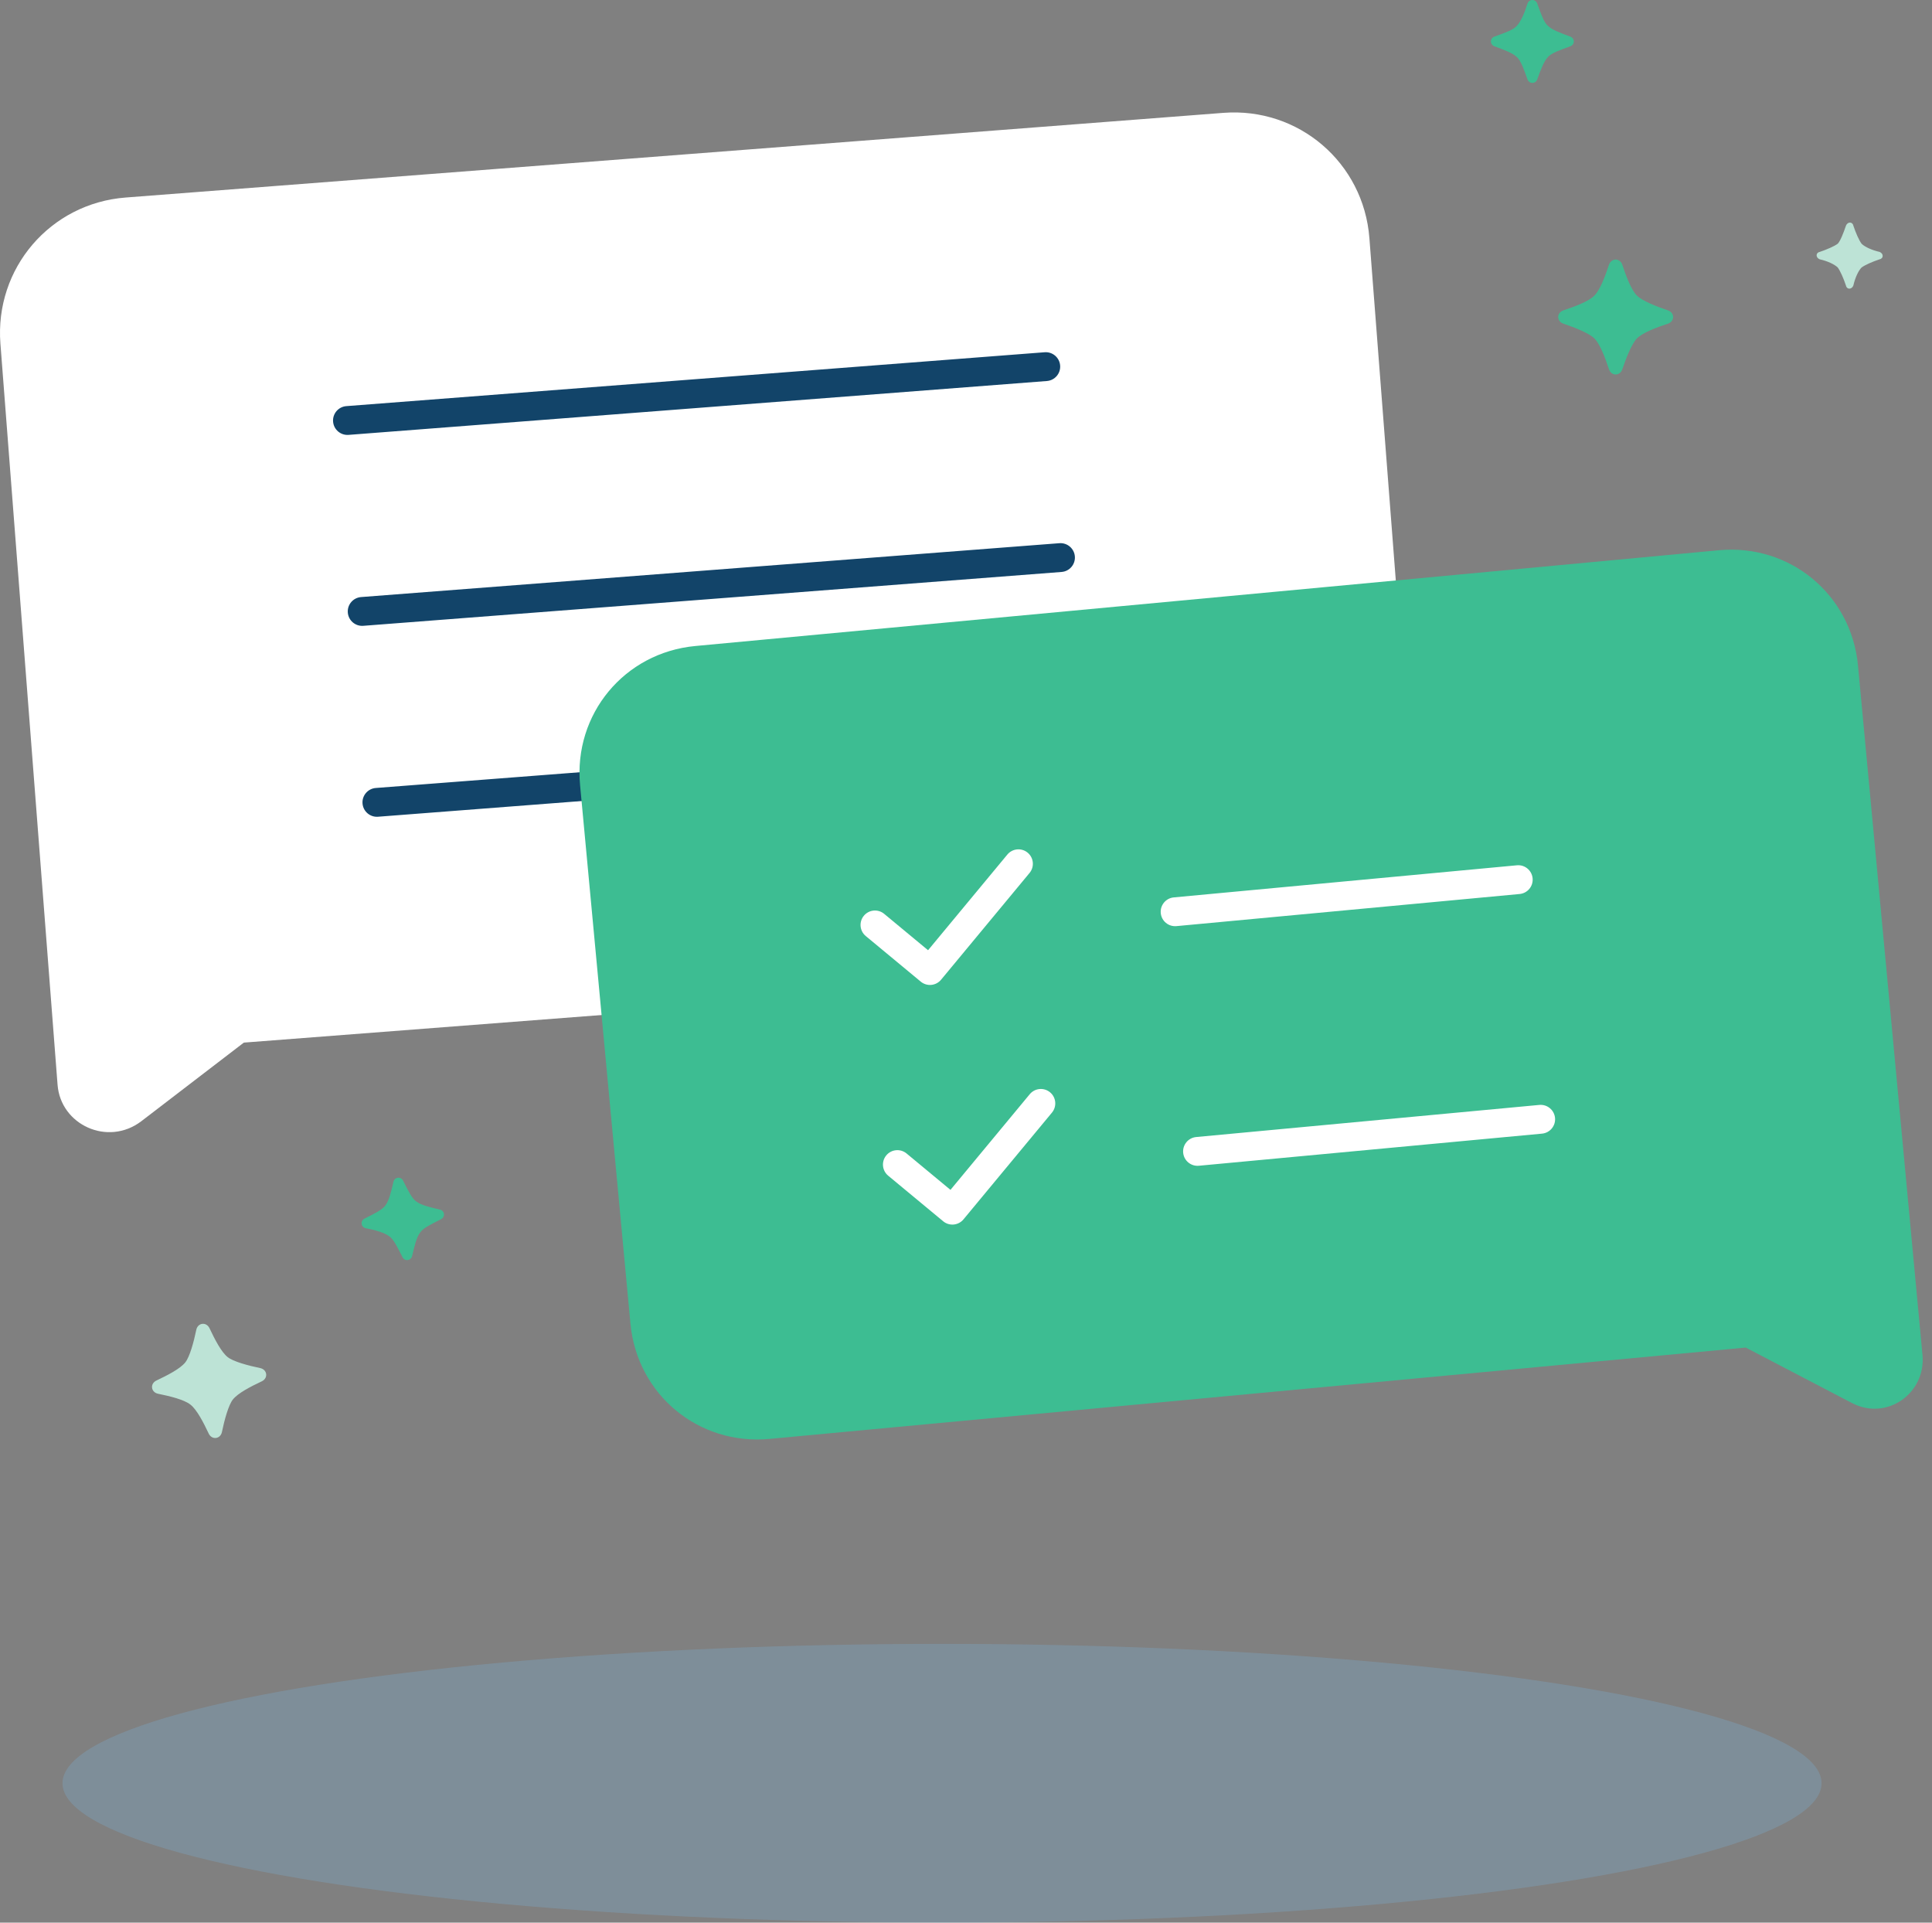 <svg width="201px" height="200px" viewBox="0 0 201 200" version="1.1" xmlns="http://www.w3.org/2000/svg" xmlns:xlink="http://www.w3.org/1999/xlink">
    <rect x="0" y="0" width="201" height="200" fill="#808080" stroke="none"/>
    <g id="New-Pages" stroke="none" stroke-width="1" fill="none" fill-rule="evenodd">
        <g id="Spotlight-Diversity" transform="translate(-266, -1237)">
            <g id="Group-8" transform="translate(94, 1149)">
                <g id="Chat" transform="translate(172, 88)">
                    <path d="M134.342,100.05 L25.367,108.455 L14.694,116.639 C11.217,119.273 6.312,117.022 5.989,112.841 L0.043,35.748 C-0.561,27.909 5.227,21.153 13.067,20.548 L127.268,11.74 C135.108,11.136 141.864,16.924 142.468,24.764 L147.104,84.87 C147.97,92.689 142.182,99.445 134.342,100.05 Z" id="Path" fill="#FFFFFF" fill-rule="nonzero"></path>
                    <path d="M34.653,43.857 C34.589,43.031 35.207,42.309 36.033,42.246 L108.683,36.642 C109.509,36.579 110.23,37.197 110.294,38.023 C110.358,38.849 109.74,39.57 108.914,39.634 L36.264,45.237 C35.438,45.301 34.717,44.683 34.653,43.857 Z" id="Path" fill="#124469"></path>
                    <path d="M36.185,63.719 C36.121,62.893 36.739,62.172 37.565,62.108 L110.215,56.505 C111.041,56.441 111.762,57.059 111.826,57.885 C111.889,58.711 111.271,59.432 110.445,59.496 L37.795,65.099 C36.969,65.163 36.248,64.545 36.185,63.719 Z" id="Path" fill="#124469"></path>
                    <path d="M37.716,83.579 C37.653,82.753 38.271,82.032 39.097,81.968 L80.909,78.743 C81.735,78.68 82.457,79.297 82.52,80.123 C82.584,80.949 81.966,81.671 81.14,81.734 L39.327,84.959 C38.501,85.023 37.78,84.405 37.716,83.579 Z" id="Path" fill="#124469"></path>
                    <path d="M80.061,149.679 L181.621,140.177 L192.718,145.969 C196.305,147.807 200.384,144.941 200.009,140.941 L193.301,69.233 C192.61,61.847 186.215,56.546 178.829,57.237 L72.345,67.199 C64.959,67.89 59.658,74.285 60.349,81.671 L65.589,137.683 C66.28,145.069 72.675,150.37 80.061,149.679 Z" id="Path" fill="#3DBD92" fill-rule="nonzero"></path>
                    <path d="M106.913,88.696 C107.551,89.225 107.64,90.171 107.111,90.808 L97.905,101.915 C97.651,102.221 97.286,102.414 96.89,102.451 C96.494,102.488 96.099,102.366 95.793,102.112 L90.072,97.37 C89.434,96.841 89.345,95.895 89.874,95.258 C90.403,94.62 91.348,94.531 91.986,95.06 L96.553,98.845 L104.801,88.894 C105.33,88.256 106.276,88.168 106.913,88.696 Z" id="Path" fill="#FFFFFF"></path>
                    <path d="M120.762,94.983 C120.685,94.159 121.291,93.427 122.116,93.35 L157.816,90.01 C158.64,89.933 159.372,90.539 159.449,91.364 C159.526,92.189 158.92,92.92 158.095,92.997 L122.395,96.337 C121.57,96.414 120.839,95.808 120.762,94.983 Z" id="Path" fill="#FFFFFF"></path>
                    <path d="M109.245,113.624 C109.883,114.152 109.971,115.098 109.443,115.736 L100.237,126.842 C99.983,127.148 99.618,127.341 99.222,127.378 C98.825,127.415 98.431,127.294 98.125,127.04 L92.403,122.297 C91.766,121.769 91.677,120.823 92.206,120.185 C92.734,119.547 93.68,119.459 94.318,119.988 L98.884,123.773 L107.133,113.821 C107.662,113.184 108.607,113.095 109.245,113.624 Z" id="Path" fill="#FFFFFF"></path>
                    <path d="M123.094,119.91 C123.017,119.085 123.623,118.354 124.448,118.277 L160.147,114.937 C160.972,114.86 161.703,115.466 161.781,116.291 C161.858,117.116 161.252,117.847 160.427,117.924 L124.727,121.264 C123.902,121.341 123.171,120.735 123.094,119.91 Z" id="Path" fill="#FFFFFF"></path>
                    <ellipse id="Oval" fill="#7BCCFF" fill-rule="nonzero" opacity="0.2" cx="98.007" cy="185.496" rx="91.504" ry="14.496"></ellipse>
                    <path d="M167.405,27.512 C167.661,26.829 168.515,26.829 168.771,27.512 C169.198,28.793 169.711,30.159 170.308,30.757 C170.821,31.269 172.272,31.867 173.553,32.294 C174.236,32.55 174.236,33.404 173.553,33.66 C172.272,34.087 170.906,34.599 170.308,35.197 C169.796,35.709 169.198,37.161 168.771,38.442 C168.515,39.125 167.661,39.125 167.405,38.442 C166.978,37.161 166.466,35.795 165.868,35.197 C165.356,34.685 163.904,34.087 162.624,33.66 C161.94,33.404 161.94,32.55 162.624,32.294 C163.904,31.867 165.271,31.355 165.868,30.757 C166.466,30.159 166.978,28.793 167.405,27.512 Z" id="Path" fill="#3DBD92" fill-rule="nonzero"></path>
                    <path d="M16.411,144.974 C15.702,144.801 15.6,143.953 16.248,143.617 C17.469,143.041 18.765,142.37 19.287,141.706 C19.735,141.136 20.156,139.624 20.428,138.301 C20.601,137.592 21.449,137.491 21.784,138.139 C22.36,139.36 23.031,140.655 23.696,141.178 C24.265,141.626 25.778,142.047 27.1,142.318 C27.809,142.491 27.91,143.339 27.263,143.675 C26.042,144.251 24.746,144.922 24.224,145.586 C23.776,146.156 23.355,147.668 23.083,148.991 C22.91,149.699 22.062,149.801 21.727,149.153 C21.151,147.932 20.479,146.637 19.815,146.114 C19.15,145.592 17.733,145.245 16.411,144.974 Z" id="Path" fill="#BDE3D6" fill-rule="nonzero"></path>
                    <path d="M158.911,0.384 C159.082,-0.128 159.765,-0.128 159.936,0.384 C160.277,1.323 160.619,2.348 161.046,2.69 C161.473,3.117 162.412,3.458 163.351,3.8 C163.863,3.97 163.863,4.654 163.351,4.824 C162.412,5.166 161.387,5.507 161.046,5.934 C160.619,6.361 160.277,7.301 159.936,8.24 C159.765,8.752 159.082,8.752 158.911,8.24 C158.569,7.301 158.228,6.276 157.801,5.934 C157.374,5.507 156.435,5.166 155.495,4.824 C154.983,4.654 154.983,3.97 155.495,3.8 C156.435,3.458 157.459,3.117 157.801,2.69 C158.228,2.263 158.655,1.238 158.911,0.384 Z" id="Path" fill="#3DBD92" fill-rule="nonzero"></path>
                    <path d="M38.067,127.769 C37.538,127.661 37.456,126.983 37.945,126.752 C38.837,126.301 39.814,125.84 40.102,125.376 C40.475,124.901 40.703,123.928 40.93,122.955 C41.039,122.426 41.717,122.345 41.947,122.833 C42.398,123.725 42.859,124.702 43.324,124.99 C43.798,125.364 44.771,125.591 45.745,125.819 C46.274,125.927 46.355,126.605 45.866,126.836 C44.974,127.287 43.998,127.748 43.709,128.212 C43.336,128.687 43.109,129.66 42.881,130.633 C42.772,131.162 42.094,131.243 41.864,130.755 C41.413,129.863 40.952,128.886 40.488,128.598 C40.013,128.224 38.945,127.922 38.067,127.769 Z" id="Path" fill="#3DBD92" fill-rule="nonzero"></path>
                    <path d="M192.049,23.472 C192.219,23.046 192.732,23.046 192.817,23.472 C193.073,24.241 193.415,25.009 193.671,25.351 C194.012,25.693 194.781,26.034 195.549,26.205 C195.976,26.376 195.976,26.888 195.549,26.973 C194.781,27.229 194.012,27.571 193.671,27.827 C193.329,28.169 192.988,28.937 192.817,29.706 C192.646,30.133 192.134,30.133 192.049,29.706 C191.792,28.937 191.451,28.169 191.195,27.827 C190.853,27.486 190.085,27.144 189.316,26.973 C188.889,26.803 188.889,26.29 189.316,26.205 C190.085,25.949 190.853,25.607 191.195,25.351 C191.451,25.095 191.792,24.241 192.049,23.472 Z" id="Path" fill="#BDE3D6" fill-rule="nonzero"></path>
                </g>
            </g>
        </g>
    </g>
</svg>
